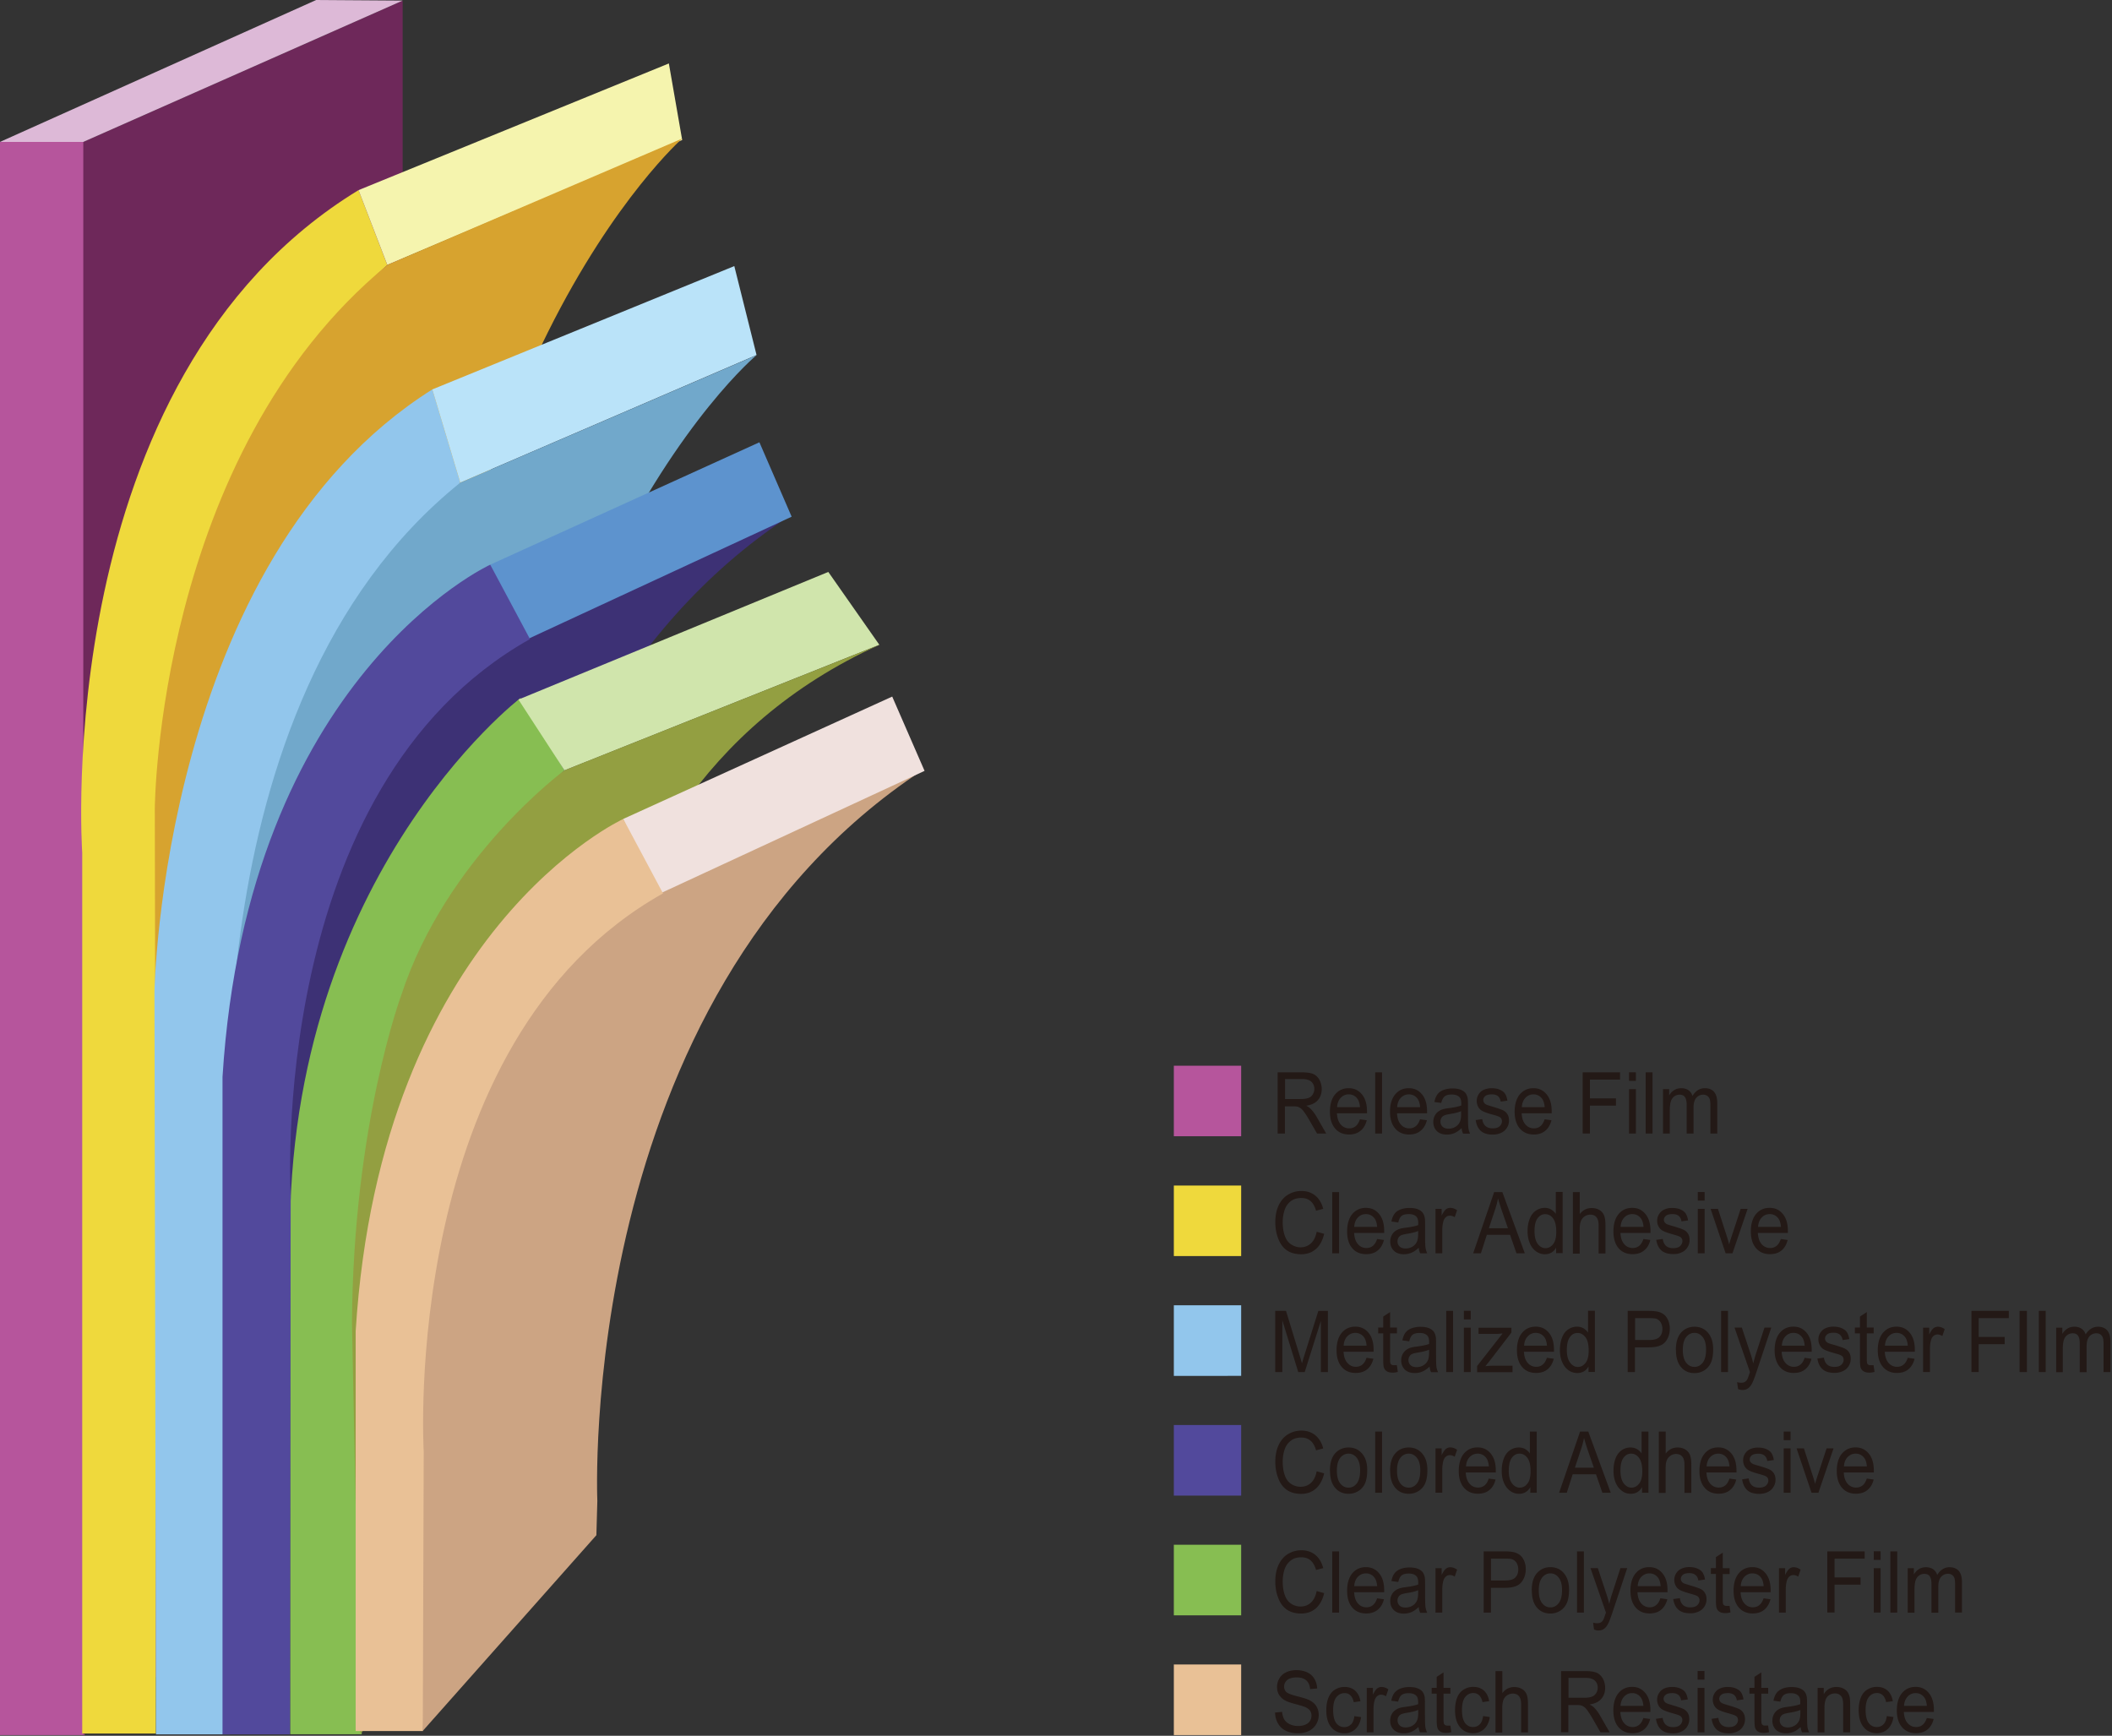 <svg xmlns="http://www.w3.org/2000/svg" width="466" height="383" fill="none"><rect width="100%" height="100%" fill="#333333" stroke="none"/><g clip-path="url(#a)"><path fill="#B6559C" d="M18.667 31.313H0v351.536h18.667z"></path><path fill="#6E285A" d="m88.846 326.607-70.468 56.216V31.313L88.846.132z"></path><path fill="#DDB9D7" d="M0 31.313h18.378L88.846.131 69.76 0z"></path><path fill="#EFD93C" d="M34.368 382.507H18.142V188.14S10.765 83.614 79.106 41.951l6.354 16.524S37.466 98.719 34.394 185.933v196.6z"></path><path fill="#F5F4AE" d="M79.106 41.952 147.58 14l2.941 16.891L85.46 58.45z"></path><path fill="#D7A32F" d="m85.46 58.449 65.06-27.872S91.184 82.774 91.551 215.671v121.101l-57.025 45.735-.368-204.165s.447-77.967 51.302-119.867z"></path><path fill="#92C6EC" d="M50.646 382.691H34.42l-.34-163.841s1.522-95.227 61.304-132.923l6.17 20.569s-51.302 67.801-50.882 162.37v113.852z"></path><path fill="#BAE3F9" d="m95.384 85.927 66.635-27.215 4.91 19.623-65.375 28.161z"></path><path fill="#71A8CB" d="m101.554 106.496 65.374-28.135s-67.16 55.691-66.976 220.137v40.98l-49.175 43.24.578-120.813s-11.001-106.207 50.173-155.383z"></path><path fill="#3D3175" d="m63.93 382.691 38.122-35.621.21-64.413s-4.673-118.448 71.965-168.806l-57.735 26.978S62.276 164.55 62.88 262.719l1.024 119.998z"></path><path fill="#5D93CE" d="m108.17 124.596 7.351 16.838 59.152-27.425-7.115-16.418z"></path><path fill="#87BE52" d="m124.553 169.988-9.714-15.971s-53.166 40.612-50.803 123.938v104.71h15.779v-99.508s3.098-77.258 44.738-113.169"></path><path fill="#D0E5AC" d="m114.392 154.359 68.368-28.161 11.263 16.077-69.47 27.714z"></path><path fill="#939F41" d="m194.023 142.274-69.47 27.688s-26.07 19.203-35.995 49.57c0 0-10.633 28.529-10.896 72.372l1.838 90.735 48.125-63.572.131-43.187s-12.576-97.906 66.294-133.606z"></path><path fill="#52499C" d="M49.097 382.692H63.93l.21-118.501s-5.514-90.445 52.798-123.177l-8.769-16.418s-53.534 24.509-59.073 113.037z"></path><path fill="#CCA483" d="m93.257 381.955 38.332-43.213.21-7.592s-4.909-110.83 71.755-161.214l-57.734 26.978s-54.217 23.721-53.613 121.864l1.024 63.177z"></path><path fill="#F0E1DE" d="m137.497 180.707 7.351 16.812L204 170.094l-7.141-16.392z"></path><path fill="#E9C196" d="M78.45 381.955h14.834l.21-61.654s-5.514-90.471 52.798-123.177l-8.769-16.418S83.99 205.215 78.476 293.743v88.239z"></path><path fill="#231916" d="M281.909 250.123v-13.506h5.392c1.078 0 1.913.122 2.47.366.557.243 1.009.678 1.357 1.288.33.626.504 1.288.504 2.036 0 .957-.278 1.758-.835 2.419s-1.426 1.079-2.592 1.253c.435.226.766.453.975.679.469.47.921 1.079 1.339 1.793l2.105 3.672h-2.018l-1.618-2.802a24 24 0 0 0-1.165-1.862c-.313-.436-.574-.731-.818-.905a2.4 2.4 0 0 0-.73-.366 5 5 0 0 0-.905-.07h-1.861v6.005h-1.618zm1.617-7.623h3.462c.73 0 1.304-.087 1.739-.244.418-.156.731-.435.94-.8.226-.366.33-.766.33-1.201 0-.627-.209-1.149-.626-1.549-.418-.401-1.079-.609-1.983-.609h-3.844v4.403zM300.051 246.973l1.514.208c-.244.992-.696 1.776-1.357 2.315-.661.557-1.513.836-2.54.836-1.287 0-2.331-.436-3.079-1.323q-1.148-1.332-1.148-3.707c0-1.584.383-2.924 1.148-3.829.766-.905 1.757-1.358 2.992-1.358s2.157.453 2.905 1.34c.748.888 1.131 2.141 1.131 3.76v.435h-6.627c.052 1.079.33 1.897.834 2.471a2.4 2.4 0 0 0 1.879.853c.557 0 1.026-.157 1.426-.487.383-.314.696-.818.94-1.532zm-5.044-2.681h5.062c-.07-.818-.261-1.444-.574-1.862-.487-.644-1.131-.957-1.896-.957a2.33 2.33 0 0 0-1.775.766c-.487.504-.747 1.2-.8 2.053zM303.426 250.123v-13.506h1.513v13.506zM313.324 246.973l1.513.208c-.244.992-.713 1.776-1.374 2.315-.661.557-1.514.836-2.54.836-1.287 0-2.331-.436-3.079-1.323q-1.148-1.332-1.148-3.707c0-1.584.383-2.924 1.148-3.829.766-.905 1.757-1.358 2.992-1.358s2.157.453 2.905 1.34c.748.888 1.131 2.141 1.131 3.76v.435h-6.628c.053 1.079.331 1.897.835 2.471a2.4 2.4 0 0 0 1.879.853c.557 0 1.026-.157 1.426-.487.4-.314.714-.818.94-1.532zm-5.045-2.681h5.062c-.07-.818-.261-1.444-.574-1.862-.487-.644-1.131-.957-1.913-.957-.696 0-1.288.261-1.775.766-.487.504-.748 1.2-.8 2.053M322.508 248.905c-.54.522-1.079.888-1.583 1.114a4.4 4.4 0 0 1-1.653.33q-1.461 0-2.244-.783c-.521-.522-.782-1.201-.782-2.019 0-.47.104-.922.295-1.305.192-.4.453-.714.783-.957a3.3 3.3 0 0 1 1.079-.54c.295-.087.748-.174 1.339-.243 1.218-.157 2.105-.348 2.679-.575v-.435c0-.679-.139-1.148-.418-1.427-.382-.365-.939-.557-1.687-.557s-1.218.139-1.566.418c-.33.278-.574.748-.748 1.444l-1.513-.208c.139-.697.365-1.254.661-1.671s.748-.749 1.322-.975 1.253-.348 2.001-.348c.747 0 1.374.104 1.843.296q.705.287 1.044.731c.226.296.383.679.47 1.114.052.278.069.8.069 1.531v2.211q0 2.323.105 2.924c.069.417.191.8.365 1.166h-1.548c-.174-.348-.278-.749-.331-1.219zm-.122-3.725q-.809.366-2.453.627c-.626.104-1.061.209-1.304.331a1.27 1.27 0 0 0-.592.539 1.6 1.6 0 0 0-.208.801c0 .452.156.818.452 1.114s.748.452 1.322.452 1.096-.139 1.548-.418q.678-.417.991-1.148c.157-.366.244-.94.244-1.671v-.627M325.587 247.147l1.461-.209c.087.661.331 1.166.713 1.514.383.348.922.522 1.601.522s1.2-.157 1.53-.47.505-.679.505-1.096c0-.366-.139-.679-.435-.888-.209-.157-.731-.331-1.548-.557-1.114-.296-1.879-.574-2.296-.801-.418-.226-.748-.522-.957-.922a2.8 2.8 0 0 1-.331-1.305c0-.435.087-.836.279-1.219.174-.365.435-.678.73-.922.226-.191.557-.348.957-.487.4-.122.835-.192 1.305-.192.695 0 1.304.105 1.826.331s.922.522 1.166.905.417.888.504 1.514l-1.479.209c-.069-.505-.261-.888-.574-1.184q-.495-.417-1.356-.417c-.696 0-1.183.122-1.479.383-.296.243-.435.539-.435.887 0 .209.07.418.192.592.121.174.313.331.574.435.139.07.591.209 1.339.435 1.061.314 1.809.575 2.226.766s.748.487.992.87.348.853.348 1.427-.139 1.079-.435 1.549a2.88 2.88 0 0 1-1.27 1.132c-.539.261-1.165.4-1.861.4-1.148 0-2.035-.261-2.627-.801-.608-.522-.991-1.322-1.148-2.384zM340.808 246.973l1.513.208c-.243.992-.713 1.776-1.357 2.315-.661.557-1.513.836-2.539.836-1.288 0-2.314-.436-3.079-1.323q-1.149-1.332-1.148-3.707c0-1.584.382-2.924 1.148-3.829s1.757-1.358 2.992-1.358 2.157.453 2.905 1.34c.748.888 1.13 2.141 1.13 3.76v.435h-6.627c.052 1.079.33 1.897.835 2.471s1.13.853 1.878.853c.557 0 1.027-.157 1.427-.487.4-.314.696-.818.939-1.532zm-5.045-2.681h5.062c-.069-.818-.261-1.444-.574-1.862-.487-.644-1.131-.957-1.896-.957-.713 0-1.305.261-1.774.766-.487.504-.748 1.2-.8 2.053zM349.209 250.123v-13.506h8.245v1.601h-6.644v4.143h5.74v1.601h-5.74v6.144h-1.618zM360.95 238.497V236.6h-1.513v1.897zm0 11.626v-9.799h-1.513v9.799zM363.107 250.123v-13.506h1.514v13.506zM366.934 250.123v-9.799h1.357v1.375c.279-.47.644-.87 1.096-1.149.452-.296.974-.435 1.566-.435.643 0 1.182.157 1.6.453q.626.444.887 1.253c.696-1.149 1.6-1.706 2.731-1.706.87 0 1.548.261 2.018.801.469.539.713 1.375.713 2.489v6.718h-1.513v-6.161c0-.662-.053-1.149-.14-1.428a1.53 1.53 0 0 0-.521-.713 1.6 1.6 0 0 0-.905-.279c-.626 0-1.131.227-1.548.697-.4.452-.609 1.183-.609 2.193v5.691h-1.513v-6.37c0-.731-.122-1.288-.365-1.654-.244-.365-.644-.557-1.183-.557a2 2 0 0 0-1.166.366c-.348.244-.609.609-.765 1.079s-.244 1.149-.244 2.054v5.082h-1.513zM290.519 271.792l1.652.452c-.347 1.462-.956 2.594-1.826 3.36q-1.331 1.148-3.235 1.148c-1.27 0-2.383-.296-3.201-.887-.835-.592-1.461-1.445-1.879-2.576-.435-1.114-.643-2.332-.643-3.62 0-1.41.243-2.628.73-3.673s1.183-1.845 2.07-2.384a5.6 5.6 0 0 1 2.957-.818c1.218 0 2.244.348 3.079 1.027.835.696 1.409 1.653 1.74 2.906l-1.583.418c-.279-.975-.696-1.688-1.235-2.141-.539-.452-1.218-.661-2.035-.661-.94 0-1.74.244-2.366.748-.626.505-1.079 1.166-1.339 2.002a8.6 8.6 0 0 0-.383 2.576c0 1.148.156 2.14.452 2.993s.765 1.497 1.409 1.915 1.322.644 2.07.644c.905 0 1.67-.296 2.296-.871.626-.574 1.044-1.427 1.27-2.558M293.946 276.543v-13.506h1.514v13.506zM303.844 273.392l1.513.209c-.243.992-.696 1.775-1.374 2.315-.661.557-1.513.818-2.54.818-1.304 0-2.33-.435-3.078-1.323-.766-.87-1.131-2.123-1.131-3.707s.383-2.924 1.148-3.829 1.774-1.357 2.992-1.357 2.157.435 2.905 1.34c.748.887 1.13 2.14 1.13 3.759v.435h-6.627c.052 1.079.331 1.897.835 2.472a2.4 2.4 0 0 0 1.879.852c.556 0 1.026-.156 1.426-.487s.713-.818.939-1.532zm-5.045-2.68h5.062c-.069-.818-.261-1.445-.574-1.862-.487-.644-1.13-.957-1.913-.957-.696 0-1.287.243-1.774.765-.487.505-.748 1.201-.801 2.054M313.028 275.324c-.557.522-1.078.888-1.6 1.097a4.4 4.4 0 0 1-1.653.33c-.974 0-1.722-.261-2.244-.8-.522-.522-.782-1.201-.782-2.019 0-.47.104-.922.295-1.305.192-.401.453-.714.783-.958a3.3 3.3 0 0 1 1.078-.539c.296-.087.748-.174 1.34-.244 1.218-.156 2.105-.348 2.679-.574v-.435c0-.679-.14-1.149-.418-1.427-.383-.383-.939-.557-1.687-.557-.713 0-1.218.139-1.566.4-.33.278-.574.748-.73 1.445l-1.514-.209c.14-.696.348-1.253.661-1.671.296-.435.748-.749 1.322-.975s1.253-.348 2.018-.348c.766 0 1.374.105 1.844.296s.818.435 1.044.748c.226.296.382.662.469 1.132.053.278.07.783.07 1.531v2.211q0 2.323.104 2.924c.07.4.192.8.366 1.166h-1.548a3.2 3.2 0 0 1-.314-1.219zm-.122-3.707q-.809.366-2.452.627c-.627.104-1.061.209-1.305.33a1.27 1.27 0 0 0-.591.54c-.14.244-.209.505-.209.801 0 .435.156.818.452 1.113s.748.453 1.322.453 1.096-.139 1.548-.418q.679-.417.992-1.148c.156-.383.243-.94.243-1.671v-.627M316.733 276.542v-9.798h1.357v1.479c.347-.696.661-1.148.939-1.375.296-.226.591-.33.957-.33q.756 0 1.513.522l-.522 1.531a2.04 2.04 0 0 0-1.078-.33c-.314 0-.609.104-.87.33-.261.209-.435.522-.557.905a7.6 7.6 0 0 0-.243 1.932v5.134h-1.514zM325.048 276.543l4.627-13.506h1.809l4.957 13.506h-1.843l-1.409-4.073h-5.132l-1.304 4.073zm3.479-5.535h4.192l-1.305-3.742a72 72 0 0 1-.887-2.819c-.174.87-.4 1.74-.696 2.593l-1.322 3.986zM343.347 276.543v-1.236c-.557.957-1.392 1.444-2.47 1.444a3.24 3.24 0 0 1-1.966-.644c-.591-.435-1.061-1.026-1.374-1.81-.331-.765-.487-1.653-.487-2.645s.139-1.862.452-2.663c.296-.801.731-1.392 1.339-1.827a3.37 3.37 0 0 1 1.983-.644c.54 0 1.009.121 1.427.365.417.244.765.574 1.026.957v-4.838h1.513v13.506h-1.391zm-4.766-4.891c0 1.253.243 2.193.713 2.819.487.627 1.061.94 1.704.94.644 0 1.218-.296 1.688-.887.469-.592.695-1.497.695-2.715 0-1.341-.226-2.333-.695-2.959-.47-.627-1.044-.94-1.74-.94s-1.235.296-1.687.905-.678 1.549-.678 2.854zM347.052 276.543v-13.506h1.513v4.856c.696-.905 1.583-1.34 2.627-1.34.644 0 1.218.139 1.705.435s.817.679 1.026 1.183q.313.757.313 2.193v6.214h-1.513v-6.196c0-.836-.157-1.427-.487-1.81-.313-.383-.783-.557-1.357-.557-.435 0-.852.122-1.235.383a2.24 2.24 0 0 0-.835 1.044c-.174.435-.261 1.044-.261 1.81v5.36h-1.513zM362.62 273.392l1.513.209c-.243.992-.695 1.775-1.374 2.315-.661.557-1.513.818-2.539.818-1.305 0-2.331-.435-3.097-1.323-.748-.87-1.13-2.123-1.13-3.707s.382-2.924 1.148-3.829 1.774-1.357 2.992-1.357 2.157.435 2.905 1.34c.748.887 1.13 2.14 1.13 3.759v.435h-6.627c.052 1.079.33 1.897.835 2.472a2.39 2.39 0 0 0 1.878.852c.557 0 1.027-.156 1.427-.487s.713-.818.939-1.532zm-5.044-2.68h5.061c-.069-.818-.26-1.445-.574-1.862-.487-.644-1.13-.957-1.913-.957-.696 0-1.287.243-1.774.765-.487.505-.748 1.201-.8 2.054M365.403 273.584l1.479-.209c.087.661.33 1.166.696 1.514.382.348.922.522 1.6.522s1.2-.156 1.531-.47.504-.678.504-1.096c0-.383-.139-.661-.435-.888-.208-.139-.73-.33-1.548-.557-1.113-.313-1.878-.574-2.296-.8a2.34 2.34 0 0 1-.957-.923 2.6 2.6 0 0 1-.33-1.322c0-.435.087-.836.278-1.219.192-.365.435-.678.748-.922.226-.192.557-.348.957-.487.4-.14.835-.192 1.304-.192.696 0 1.305.105 1.844.331.522.226.905.522 1.166.905q.365.574.522 1.514l-1.462.209c-.069-.505-.26-.905-.591-1.184-.33-.295-.783-.417-1.357-.417-.696 0-1.183.122-1.478.365-.296.261-.453.557-.453.888 0 .209.07.4.192.574.121.174.313.331.574.435.156.07.591.209 1.339.418 1.061.313 1.809.574 2.227.766.417.209.748.487.991.87.244.383.348.853.348 1.41s-.139 1.079-.435 1.566-.713.87-1.27 1.131c-.556.279-1.165.401-1.861.401-1.148 0-2.035-.261-2.644-.801-.609-.539-.991-1.323-1.148-2.384zM374.605 264.917v-1.897h1.514v1.897zm0 11.626v-9.799h1.514v9.799zM380.746 276.543l-3.305-9.799h1.618l1.896 5.865c.208.644.4 1.288.574 1.967.139-.522.33-1.131.574-1.862l1.965-5.97h1.531l-3.34 9.799h-1.513M392.922 273.392l1.513.209c-.243.992-.695 1.775-1.356 2.315-.661.557-1.514.818-2.54.818-1.287 0-2.314-.435-3.079-1.323-.765-.87-1.148-2.123-1.148-3.707s.383-2.924 1.148-3.829 1.757-1.357 2.992-1.357 2.157.435 2.905 1.34c.748.887 1.131 2.14 1.131 3.759v.435h-6.628c.07 1.079.331 1.897.835 2.472a2.4 2.4 0 0 0 1.879.852c.556 0 1.026-.156 1.426-.487s.696-.818.939-1.532zm-5.027-2.68h5.062c-.07-.818-.261-1.445-.574-1.862-.487-.644-1.131-.957-1.896-.957-.696 0-1.305.243-1.775.765-.487.505-.747 1.201-.8 2.054zM290.519 324.649l1.652.452c-.347 1.462-.956 2.593-1.826 3.359-.887.783-1.966 1.166-3.235 1.166-1.27 0-2.383-.296-3.201-.887-.835-.592-1.461-1.445-1.879-2.576-.435-1.114-.643-2.332-.643-3.62 0-1.41.243-2.628.73-3.673s1.183-1.844 2.07-2.384a5.6 5.6 0 0 1 2.957-.818c1.218 0 2.244.348 3.079 1.027.835.696 1.409 1.653 1.74 2.906l-1.583.418c-.279-.975-.696-1.688-1.235-2.141q-.809-.678-2.035-.678c-.94 0-1.74.243-2.366.748s-1.079 1.166-1.339 2.001a8.6 8.6 0 0 0-.383 2.576c0 1.149.156 2.141.452 2.994s.765 1.497 1.409 1.914a3.7 3.7 0 0 0 2.07.627c.905 0 1.67-.279 2.296-.853s1.044-1.427 1.27-2.558M293.441 324.492q0-2.715 1.357-4.02c.766-.731 1.687-1.079 2.766-1.079 1.2 0 2.192.435 2.957 1.322.765.888 1.148 2.089 1.148 3.655 0 1.253-.174 2.245-.504 2.976a3.74 3.74 0 0 1-1.479 1.671c-.643.4-1.357.592-2.122.592-1.235 0-2.227-.435-2.975-1.323-.765-.87-1.13-2.141-1.13-3.794zm1.531 0q0 1.88.731 2.82c.487.626 1.096.939 1.844.939s1.339-.313 1.826-.939q.73-.94.731-2.872c0-1.218-.244-2.123-.731-2.75q-.73-.94-1.826-.94c-.731 0-1.357.313-1.844.94q-.73.94-.731 2.819zM303.426 329.383v-13.506h1.513v13.506zM306.714 324.492q0-2.715 1.357-4.02c.748-.731 1.67-1.079 2.765-1.079 1.201 0 2.192.435 2.958 1.322.765.888 1.148 2.089 1.148 3.655 0 1.253-.174 2.245-.505 2.976a3.74 3.74 0 0 1-1.478 1.671c-.644.4-1.357.592-2.123.592-1.235 0-2.226-.435-2.974-1.323-.765-.87-1.131-2.141-1.131-3.794zm1.531 0q0 1.88.73 2.82c.487.626 1.096.939 1.844.939s1.339-.313 1.826-.939q.731-.94.731-2.872c0-1.218-.243-2.123-.731-2.75q-.73-.94-1.826-.94c-.731 0-1.357.313-1.844.94q-.73.94-.73 2.819zM316.733 329.382v-9.798h1.357v1.497c.347-.697.661-1.149.939-1.375.296-.209.591-.331.957-.331q.756 0 1.513.522l-.522 1.532c-.365-.227-.731-.348-1.078-.348-.314 0-.609.104-.87.33-.261.209-.435.522-.557.905a7.6 7.6 0 0 0-.243 1.932v5.117h-1.514zM328.474 326.25l1.514.209c-.244.992-.696 1.775-1.357 2.314-.661.557-1.514.818-2.54.818-1.287 0-2.313-.435-3.079-1.322q-1.148-1.332-1.148-3.708c0-1.583.383-2.923 1.148-3.828.766-.905 1.757-1.358 2.992-1.358s2.157.453 2.905 1.34c.748.888 1.131 2.141 1.131 3.759v.436h-6.628c.053 1.079.331 1.897.835 2.471.505.574 1.131.853 1.879.853.557 0 1.026-.157 1.426-.47.383-.313.714-.836.94-1.532zm-5.027-2.681h5.062c-.07-.818-.261-1.444-.574-1.862-.487-.644-1.131-.957-1.896-.957-.696 0-1.287.261-1.774.766-.487.504-.748 1.201-.8 2.053zM337.659 329.383v-1.236c-.557.975-1.392 1.462-2.487 1.462a3.24 3.24 0 0 1-1.966-.644c-.591-.435-1.044-1.027-1.374-1.793-.331-.765-.487-1.653-.487-2.663s.156-1.862.452-2.662c.296-.801.748-1.41 1.339-1.828a3.36 3.36 0 0 1 1.983-.626c.522 0 1.009.121 1.427.365.417.244.748.557 1.009.957v-4.838h1.513v13.506h-1.409m-4.766-4.891q0 1.88.73 2.82c.487.626 1.044.939 1.705.939s1.218-.295 1.687-.887.696-1.497.696-2.715c0-1.34-.226-2.332-.696-2.959-.469-.627-1.043-.94-1.739-.94s-1.235.296-1.687.905c-.453.609-.679 1.549-.679 2.854zM344.008 329.383l4.627-13.506h1.809l4.958 13.506h-1.844l-1.409-4.073H347l-1.305 4.073h-1.704zm3.479-5.535h4.192l-1.304-3.742a44 44 0 0 1-.87-2.819c-.174.87-.4 1.74-.696 2.593l-1.322 3.986zM362.307 329.383v-1.236c-.556.975-1.391 1.462-2.487 1.462a3.16 3.16 0 0 1-1.948-.644c-.592-.435-1.044-1.027-1.375-1.793-.33-.765-.487-1.653-.487-2.663s.139-1.862.435-2.662c.296-.801.748-1.41 1.34-1.828a3.35 3.35 0 0 1 1.983-.626c.539 0 1.008.121 1.426.365s.765.557 1.009.957v-4.838h1.513v13.506h-1.409m-4.766-4.891q0 1.88.731 2.82c.487.626 1.043.939 1.704.939s1.218-.295 1.688-.887c.469-.592.695-1.497.695-2.715 0-1.34-.243-2.332-.713-2.959s-1.044-.94-1.739-.94-1.235.296-1.688.905-.678 1.549-.678 2.854zM366.013 329.383v-13.506h1.513v4.856c.696-.905 1.565-1.34 2.626-1.34.644 0 1.218.139 1.688.435a2.42 2.42 0 0 1 1.026 1.183q.313.757.313 2.193v6.196h-1.513v-6.196c0-.835-.157-1.427-.487-1.81q-.496-.574-1.357-.574c-.435 0-.852.122-1.235.383a2.24 2.24 0 0 0-.835 1.044c-.174.435-.244 1.044-.244 1.81v5.361h-1.513zM381.58 326.25l1.514.209c-.244.992-.696 1.775-1.357 2.314-.661.557-1.514.818-2.54.818-1.304 0-2.331-.435-3.079-1.322q-1.148-1.332-1.148-3.708c0-1.583.383-2.923 1.148-3.828.766-.905 1.757-1.358 2.992-1.358s2.157.453 2.905 1.34c.748.888 1.131 2.141 1.131 3.759v.436h-6.628c.053 1.079.331 1.897.835 2.471.505.574 1.131.853 1.879.853.557 0 1.026-.157 1.426-.47s.713-.836.94-1.532zm-5.044-2.681h5.062c-.07-.818-.261-1.444-.574-1.862-.487-.644-1.131-.957-1.896-.957-.696 0-1.288.261-1.775.766-.487.504-.748 1.201-.8 2.053zM384.364 326.423l1.478-.209c.087.662.313 1.166.696 1.514s.922.523 1.6.523c.679 0 1.201-.157 1.531-.47.331-.314.505-.679.505-1.079 0-.383-.14-.679-.435-.888-.209-.157-.731-.331-1.548-.557-1.096-.296-1.879-.574-2.296-.801a2.33 2.33 0 0 1-.957-.922 2.8 2.8 0 0 1-.331-1.305c0-.435.087-.836.279-1.219.174-.365.434-.678.73-.922.226-.192.557-.348.957-.487.4-.122.835-.192 1.305-.192.695 0 1.304.105 1.826.331s.922.522 1.165.905q.366.575.522 1.514l-1.461.209c-.07-.505-.261-.905-.591-1.184q-.496-.417-1.357-.417c-.696 0-1.183.122-1.479.383-.295.243-.435.539-.435.887 0 .209.053.418.192.575.122.174.313.33.574.435.139.069.591.209 1.339.417 1.061.314 1.809.575 2.227.766s.748.487.991.87c.244.383.366.853.366 1.428a2.93 2.93 0 0 1-.453 1.566c-.295.487-.713.87-1.27 1.131-.539.261-1.165.401-1.861.401-1.148 0-2.035-.262-2.626-.801-.609-.54-.992-1.323-1.148-2.384zM393.565 317.774v-1.897h1.514v1.897zm0 11.609v-9.799h1.514v9.799zM399.706 329.383l-3.305-9.799h1.618l1.896 5.865c.208.627.4 1.288.574 1.967.139-.522.33-1.131.574-1.862l1.965-5.97h1.531l-3.34 9.799h-1.513M411.9 326.25l1.513.209c-.243.992-.696 1.775-1.374 2.314-.661.557-1.513.818-2.54.818-1.287 0-2.331-.435-3.078-1.322q-1.149-1.332-1.149-3.708c0-1.583.383-2.923 1.149-3.828.765-.905 1.774-1.358 2.991-1.358s2.157.453 2.905 1.34c.748.888 1.131 2.141 1.131 3.759v.436h-6.627c.052 1.079.33 1.897.835 2.471s1.13.853 1.878.853c.557 0 1.026-.157 1.427-.47.4-.313.713-.836.939-1.532zm-5.045-2.681h5.062c-.069-.818-.261-1.444-.574-1.862-.487-.644-1.13-.957-1.913-.957-.696 0-1.287.261-1.774.766-.488.504-.748 1.201-.801 2.053M290.519 351.068l1.652.453c-.347 1.462-.956 2.576-1.826 3.359q-1.331 1.149-3.235 1.149c-1.27 0-2.383-.296-3.201-.888-.835-.592-1.461-1.445-1.879-2.576-.435-1.114-.643-2.315-.643-3.62 0-1.41.243-2.628.73-3.672s1.183-1.845 2.07-2.385a5.6 5.6 0 0 1 2.957-.818c1.218 0 2.244.348 3.079 1.027s1.409 1.654 1.74 2.907l-1.583.417c-.279-.974-.696-1.688-1.235-2.14s-1.218-.662-2.035-.662c-.94 0-1.74.244-2.366.749a4.08 4.08 0 0 0-1.339 1.984 8.7 8.7 0 0 0-.383 2.593c0 1.149.156 2.141.452 2.994.296.852.765 1.496 1.409 1.914a3.7 3.7 0 0 0 2.07.627c.905 0 1.67-.279 2.296-.871.626-.574 1.044-1.427 1.27-2.558zM293.946 355.82v-13.506h1.514v13.506zM303.844 352.67l1.513.208c-.243.993-.696 1.776-1.374 2.315-.661.557-1.513.818-2.54.818-1.304 0-2.33-.435-3.078-1.322-.766-.888-1.131-2.124-1.131-3.708 0-1.583.383-2.924 1.148-3.829s1.774-1.357 2.992-1.357 2.157.452 2.905 1.34 1.13 2.141 1.13 3.759v.435h-6.627c.052 1.08.331 1.898.835 2.472a2.4 2.4 0 0 0 1.879.853c.556 0 1.026-.157 1.426-.488.4-.313.713-.818.939-1.531zm-5.045-2.681h5.062c-.069-.818-.261-1.444-.574-1.862-.487-.644-1.13-.957-1.913-.957-.696 0-1.287.261-1.774.766-.487.504-.748 1.201-.801 2.053M313.028 354.601c-.557.522-1.078.888-1.6 1.114a4.4 4.4 0 0 1-1.653.331q-1.461 0-2.244-.783c-.522-.523-.782-1.201-.782-2.019 0-.47.104-.923.295-1.306.192-.4.453-.713.783-.957a3.3 3.3 0 0 1 1.078-.539c.296-.087.748-.174 1.34-.244 1.218-.157 2.105-.348 2.679-.574v-.436c0-.678-.14-1.148-.418-1.427-.383-.383-.939-.557-1.687-.557-.713 0-1.218.14-1.566.418-.33.279-.574.748-.73 1.445l-1.514-.209c.14-.696.348-1.253.661-1.671.296-.418.748-.748 1.322-.975s1.253-.348 2.018-.348c.766 0 1.374.105 1.844.296q.705.287 1.044.731c.226.296.382.679.469 1.131.053.279.07.801.07 1.532v2.228q0 2.323.104 2.924c.07.4.192.8.366 1.166h-1.548a3.2 3.2 0 0 1-.314-1.219zm-.122-3.724c-.539.243-1.357.47-2.452.626-.627.105-1.061.209-1.305.331a1.37 1.37 0 0 0-.591.539q-.21.366-.209.784c0 .452.156.818.452 1.114.296.295.748.435 1.322.435a2.9 2.9 0 0 0 1.548-.418q.679-.418.992-1.149c.156-.383.243-.94.243-1.671v-.609zM316.733 355.819v-9.799h1.357v1.497c.347-.696.661-1.149.939-1.375.296-.226.591-.33.957-.33.504 0 1.008.174 1.513.539l-.522 1.532c-.365-.227-.731-.348-1.078-.348-.314 0-.609.104-.87.33s-.435.522-.557.905a7.6 7.6 0 0 0-.243 1.932v5.117h-1.514zM327.361 355.82v-13.506h4.592c.818 0 1.427.053 1.862.14a3.54 3.54 0 0 1 1.496.626c.4.314.73.749.974 1.306.243.557.365 1.166.365 1.844q0 1.724-.992 2.924c-.661.801-1.843 1.201-3.565 1.201h-3.132v5.465h-1.617zm1.6-7.083h3.149c1.044 0 1.792-.209 2.226-.644.435-.435.661-1.027.661-1.81 0-.557-.139-1.045-.382-1.445a1.87 1.87 0 0 0-1.027-.801c-.26-.087-.765-.121-1.495-.121h-3.114v4.821zM337.972 350.912q0-2.715 1.357-4.021c.765-.731 1.67-1.096 2.766-1.096 1.2 0 2.191.435 2.957 1.323q1.148 1.331 1.148 3.655c0 1.253-.174 2.245-.505 2.976a3.8 3.8 0 0 1-1.478 1.688 3.95 3.95 0 0 1-2.122.592q-1.853 0-2.975-1.306c-.765-.887-1.13-2.14-1.13-3.794zm1.548 0q0 1.88.731 2.819c.487.627 1.096.94 1.844.94s1.339-.313 1.826-.94q.73-.939.731-2.871c0-1.219-.244-2.124-.731-2.75q-.73-.94-1.826-.94c-.731 0-1.357.313-1.844.94q-.73.94-.731 2.819zM347.957 355.82v-13.506h1.513v13.506zM351.714 359.578l-.209-1.549a2.9 2.9 0 0 0 .887.14c.348 0 .627-.053.835-.192.209-.122.383-.296.505-.522.087-.157.261-.574.469-1.236.035-.087.087-.226.14-.4l-3.41-9.816h1.618l1.879 5.656c.243.714.452 1.48.643 2.263.174-.748.365-1.479.609-2.21l1.861-5.709h1.496l-3.322 9.973c-.366 1.079-.644 1.81-.853 2.21-.261.539-.574.94-.922 1.201-.347.261-.765.383-1.252.383-.296 0-.609-.07-.974-.209zM366.377 352.67l1.514.208c-.261.993-.713 1.776-1.374 2.315-.661.557-1.514.818-2.54.818-1.305 0-2.314-.435-3.079-1.322q-1.148-1.332-1.148-3.708c0-1.583.383-2.924 1.148-3.829s1.757-1.357 2.992-1.357 2.157.452 2.905 1.34 1.131 2.141 1.131 3.759v.435h-6.628c.052 1.08.331 1.898.835 2.472.505.574 1.131.853 1.861.853.557 0 1.027-.157 1.427-.488.4-.313.713-.818.939-1.531zm-5.027-2.681h5.062c-.069-.818-.261-1.444-.574-1.862-.487-.644-1.131-.957-1.913-.957-.696 0-1.287.261-1.775.766-.487.504-.748 1.201-.8 2.053M369.178 352.843l1.479-.209c.087.661.313 1.166.696 1.514s.921.522 1.6.522c.678 0 1.2-.157 1.531-.47s.504-.679.504-1.096c0-.383-.139-.662-.435-.888-.209-.157-.73-.331-1.548-.557-1.113-.313-1.879-.574-2.296-.801a2.17 2.17 0 0 1-.957-.939 2.6 2.6 0 0 1-.33-1.306c0-.435.087-.835.278-1.218.191-.366.435-.679.731-.922.243-.192.556-.349.956-.488a4 4 0 0 1 1.305-.209c.696 0 1.305.105 1.826.331s.922.522 1.166.905q.364.575.522 1.514l-1.479.209c-.069-.505-.261-.905-.591-1.183-.331-.279-.783-.436-1.357-.436-.696 0-1.2.122-1.479.383-.295.261-.434.557-.434.888 0 .209.069.418.191.592s.313.33.574.435c.139.052.591.191 1.339.418 1.061.313 1.809.574 2.227.765s.748.488.974.871q.365.573.365 1.409a2.96 2.96 0 0 1-.435 1.567c-.295.487-.713.87-1.269 1.131a4.3 4.3 0 0 1-1.862.4c-1.165 0-2.035-.261-2.644-.8-.609-.54-.991-1.323-1.148-2.385zM381.616 354.322l.208 1.462c-.417.105-.8.157-1.13.157-.557 0-.974-.105-1.287-.296a1.54 1.54 0 0 1-.627-.748c-.121-.314-.174-.975-.174-1.967v-5.639h-1.113v-1.288h1.113v-2.419l1.514-.992v3.428h1.513v1.288h-1.513V353c0 .47.017.765.069.905a.6.6 0 0 0 .261.313c.122.087.296.122.505.122h.661zM389.13 352.67l1.513.208c-.243.993-.713 1.776-1.374 2.315-.661.557-1.513.818-2.54.818-1.287 0-2.313-.435-3.079-1.322q-1.148-1.332-1.148-3.708c0-1.583.383-2.924 1.148-3.829.766-.905 1.757-1.357 2.992-1.357s2.157.452 2.905 1.34 1.131 2.141 1.131 3.759v.435h-6.627c.052 1.08.33 1.898.835 2.472s1.13.853 1.878.853c.557 0 1.026-.157 1.426-.488.401-.313.714-.818.94-1.531zm-5.045-2.681h5.062c-.069-.818-.261-1.444-.574-1.862-.487-.644-1.13-.957-1.913-.957-.696 0-1.287.261-1.774.766-.488.504-.748 1.201-.801 2.053M392.522 355.819v-9.799h1.357v1.497c.347-.696.661-1.149.939-1.375s.591-.33.957-.33c.504 0 1.008.174 1.513.539l-.522 1.532c-.365-.227-.73-.348-1.078-.348-.313 0-.609.104-.87.33-.261.209-.435.522-.557.905a7.6 7.6 0 0 0-.243 1.932v5.117h-1.514zM403.185 355.82v-13.506h8.245v1.602h-6.645v4.142h5.74v1.601h-5.74v6.144h-1.618zM413.43 344.193v-1.897h1.514v1.897zm0 11.626v-9.799h1.514v9.799zM417.101 355.82v-13.506h1.513v13.506zM420.927 355.819v-9.799h1.357v1.375a3.45 3.45 0 0 1 1.096-1.148c.452-.296.974-.435 1.565-.435.644 0 1.183.156 1.601.452q.626.444.887 1.253c.695-1.131 1.6-1.705 2.731-1.705.869 0 1.548.278 2.017.8.47.54.714 1.358.714 2.489v6.718h-1.514v-6.161c0-.661-.052-1.149-.139-1.427a1.53 1.53 0 0 0-.522-.714 1.52 1.52 0 0 0-.887-.261c-.626 0-1.131.226-1.548.696-.417.453-.609 1.184-.609 2.211v5.691h-1.513v-6.37c0-.731-.122-1.288-.365-1.654-.244-.365-.644-.557-1.201-.557-.417 0-.817.122-1.165.366s-.609.609-.765 1.079-.244 1.166-.244 2.054v5.082h-1.513zM281.335 377.871l1.548-.14c.07.679.244 1.236.487 1.671q.392.653 1.2 1.044c.54.261 1.166.401 1.844.401.609 0 1.148-.105 1.601-.296.469-.209.8-.47 1.026-.836.226-.348.33-.731.33-1.148q0-.627-.313-1.097c-.209-.313-.574-.574-1.078-.8-.331-.14-1.044-.366-2.157-.662s-1.896-.574-2.331-.835a3.6 3.6 0 0 1-1.305-1.253 3.4 3.4 0 0 1-.417-1.671c0-.679.174-1.323.522-1.915.348-.591.852-1.044 1.53-1.357.661-.313 1.409-.453 2.227-.453.904 0 1.687.157 2.383.488s1.218.8 1.583 1.427c.365.626.574 1.34.609 2.123l-1.548.139c-.087-.852-.366-1.479-.853-1.914-.469-.435-1.183-.661-2.104-.661-.922 0-1.67.191-2.123.591-.435.401-.661.871-.661 1.428 0 .487.157.887.47 1.183.313.313 1.113.627 2.418.957 1.304.331 2.192.609 2.679.853.713.366 1.235.818 1.565 1.375.331.557.505 1.201.505 1.914 0 .714-.192 1.393-.557 2.019a3.77 3.77 0 0 1-1.6 1.48c-.696.348-1.479.522-2.331.522-1.096 0-2.018-.174-2.749-.54a3.96 3.96 0 0 1-1.739-1.601c-.418-.713-.644-1.531-.661-2.436M298.068 380.498c-.382.401-.887.592-1.478.592-.713 0-1.305-.296-1.757-.887q-.678-.888-.679-2.872c0-1.323.227-2.245.714-2.837.469-.592 1.078-.905 1.826-.905.487 0 .922.157 1.27.505.348.33.591.835.73 1.496l1.479-.208c-.174-1.01-.557-1.776-1.165-2.333-.609-.539-1.392-.818-2.349-.818-.765 0-1.461.192-2.104.592-.644.4-1.114.992-1.444 1.775-.313.784-.47 1.723-.47 2.768q0 2.454 1.096 3.759c.731.87 1.705 1.323 2.905 1.323.957 0 1.774-.314 2.435-.94.661-.627 1.079-1.514 1.235-2.628l-1.478-.209c-.105.835-.348 1.445-.748 1.845zM301.565 382.239v-9.799h1.357v1.497c.347-.696.661-1.149.939-1.375.278-.209.591-.331.957-.331q.756 0 1.513.523l-.522 1.531c-.365-.226-.713-.348-1.078-.348-.331 0-.609.104-.87.331-.261.226-.435.522-.557.905-.174.591-.243 1.235-.243 1.932v5.134h-1.514zM313.01 381.021c-.539.522-1.078.887-1.6 1.114a4.4 4.4 0 0 1-1.652.313q-1.461 0-2.244-.783c-.522-.522-.783-1.201-.783-2.019 0-.47.104-.923.296-1.305a2.5 2.5 0 0 1 .782-.958 3.3 3.3 0 0 1 1.079-.539c.296-.087.748-.174 1.339-.244 1.218-.157 2.105-.348 2.679-.574v-.435c0-.679-.139-1.166-.417-1.427-.383-.383-.94-.557-1.688-.557s-1.217.139-1.565.417c-.331.279-.574.749-.748 1.445l-1.514-.209c.14-.696.366-1.253.661-1.671.314-.418.748-.748 1.322-.992.575-.226 1.253-.348 2.018-.348.766 0 1.374.104 1.844.296q.705.287 1.044.731c.226.296.382.661.469 1.114.053.278.07.8.07 1.531v2.211c0 1.549.035 2.523.087 2.924.07.417.191.8.365 1.183h-1.548a4 4 0 0 1-.33-1.218zm-.104-3.725c-.539.244-1.357.453-2.435.627-.626.104-1.061.209-1.305.331a1.36 1.36 0 0 0-.591.539 1.6 1.6 0 0 0-.209.801c0 .452.157.818.452 1.114.296.295.748.452 1.322.452s1.096-.139 1.548-.418q.679-.417.992-1.148c.156-.366.243-.94.243-1.671v-.609zM320.021 380.743l.209 1.462a4.7 4.7 0 0 1-1.131.157c-.557 0-.974-.087-1.287-.279a1.54 1.54 0 0 1-.627-.748c-.121-.313-.191-.975-.191-1.967v-5.656h-1.113v-1.288h1.113v-2.419l1.513-.992v3.411h1.514v1.288h-1.514v5.691c0 .47.035.766.087.905.053.139.14.244.261.331.122.069.296.122.522.122h.661zM327.239 378.653l1.479.209c-.157 1.114-.574 1.984-1.235 2.628-.661.627-1.479.94-2.435.94-1.201 0-2.175-.435-2.905-1.323q-1.096-1.305-1.096-3.759c0-1.044.156-1.984.47-2.767s.8-1.392 1.443-1.775a3.9 3.9 0 0 1 2.105-.592c.957 0 1.74.278 2.348.818.609.557.992 1.323 1.166 2.332l-1.479.209c-.139-.661-.382-1.166-.73-1.497a1.8 1.8 0 0 0-1.27-.505c-.748 0-1.357.296-1.827.905-.469.592-.695 1.549-.695 2.837s.226 2.263.678 2.872c.452.592 1.044.888 1.757.888.591 0 1.078-.192 1.478-.592.401-.4.644-1.01.748-1.845zM329.971 382.239v-13.506h1.513v4.856c.696-.905 1.565-1.34 2.626-1.34.644 0 1.218.139 1.705.435.487.279.818.679 1.026 1.184s.296 1.235.296 2.193v6.196h-1.513v-6.196c0-.836-.157-1.428-.487-1.81-.331-.383-.783-.557-1.357-.557-.435 0-.852.121-1.235.383a2.16 2.16 0 0 0-.835 1.044c-.157.435-.244 1.044-.244 1.81v5.36h-1.513zM344.443 382.239v-13.506h5.392c1.096 0 1.913.122 2.47.366s1.009.679 1.357 1.288c.33.609.504 1.305.504 2.036 0 .957-.278 1.758-.835 2.419-.556.662-1.426 1.079-2.591 1.253.434.227.748.453.974.662a9 9 0 0 1 1.339 1.81l2.105 3.672h-2.018l-1.618-2.819a28 28 0 0 0-1.165-1.863c-.296-.435-.574-.731-.818-.905a2.4 2.4 0 0 0-.73-.365 5 5 0 0 0-.905-.07h-1.861v6.005h-1.618zm1.617-7.623h3.462c.731 0 1.305-.087 1.722-.244.417-.174.731-.435.957-.8a2.4 2.4 0 0 0 .33-1.184c0-.626-.209-1.148-.626-1.549-.417-.4-1.078-.609-1.983-.609h-3.844v4.403zM362.586 379.089l1.513.208c-.244.992-.696 1.776-1.357 2.315-.661.557-1.513.818-2.54.818-1.287 0-2.313-.435-3.078-1.323-.766-.87-1.148-2.123-1.148-3.707s.382-2.924 1.148-3.829 1.756-1.357 2.992-1.357 2.156.452 2.904 1.34 1.131 2.141 1.131 3.759v.435h-6.627c.052 1.08.33 1.898.835 2.472s1.13.853 1.878.853c.557 0 1.027-.157 1.427-.488.4-.313.713-.818.939-1.531zm-5.045-2.681h5.062c-.07-.818-.261-1.444-.574-1.862-.487-.644-1.131-.957-1.896-.957-.713 0-1.305.261-1.774.766-.487.522-.748 1.201-.8 2.053zM365.386 379.263l1.461-.209c.087.661.331 1.166.713 1.514.383.348.922.522 1.601.522s1.2-.156 1.53-.47.505-.678.505-1.096c0-.383-.139-.662-.435-.888-.209-.139-.731-.33-1.548-.557-1.096-.296-1.879-.574-2.296-.8-.418-.227-.748-.522-.957-.923-.209-.4-.33-.835-.33-1.305 0-.435.087-.835.278-1.218.191-.366.435-.679.73-.923.227-.191.557-.348.957-.487.4-.122.835-.192 1.305-.192.696 0 1.304.105 1.826.331s.922.522 1.166.905.417.888.504 1.514l-1.478.209c-.07-.505-.261-.905-.574-1.183q-.496-.418-1.357-.418c-.696 0-1.183.122-1.479.383-.296.244-.452.539-.452.887 0 .209.07.418.191.575.122.174.313.331.574.435.157.07.592.209 1.34.435 1.061.313 1.809.574 2.226.766.418.191.748.487.992.87.243.383.348.853.348 1.427s-.14 1.079-.435 1.567c-.296.487-.713.87-1.27 1.131-.539.261-1.165.4-1.861.4-1.148 0-2.035-.261-2.627-.8-.609-.54-.991-1.323-1.165-2.385zM376.084 370.613v-1.897h-1.514v1.897zm0 11.626v-9.799h-1.514v9.799zM377.684 379.263l1.462-.209c.087.661.313 1.166.695 1.514.383.348.922.522 1.601.522s1.2-.156 1.53-.47.505-.678.505-1.096c0-.383-.139-.662-.435-.888-.209-.139-.731-.33-1.548-.557-1.113-.296-1.879-.574-2.296-.8-.418-.227-.748-.522-.957-.923-.209-.4-.33-.835-.33-1.305 0-.435.086-.835.278-1.218.174-.366.435-.679.73-.923.244-.191.557-.348.957-.487.4-.122.835-.192 1.305-.192.695 0 1.304.105 1.826.331s.922.522 1.166.905c.261.383.417.888.521 1.514l-1.478.209c-.07-.505-.261-.905-.592-1.183q-.495-.418-1.356-.418c-.696 0-1.201.122-1.496.383-.296.244-.435.539-.435.887a.95.95 0 0 0 .191.575c.122.174.313.331.574.435.157.07.592.209 1.34.435 1.061.313 1.809.574 2.226.766.418.191.748.487.992.87.243.383.365.853.365 1.427s-.139 1.079-.435 1.567c-.296.487-.713.87-1.27 1.131-.556.261-1.165.4-1.861.4-1.148 0-2.035-.261-2.644-.8-.609-.54-.991-1.323-1.148-2.385zM389.46 380.761c-.226 0-.383-.035-.504-.122a.7.7 0 0 1-.261-.331c-.052-.139-.07-.435-.07-.905v-5.691h1.513v-1.288h-1.513v-3.411l-1.513.992v2.419h-1.113v1.288h1.113v5.656c0 .992.052 1.654.174 1.967s.33.557.626.748c.296.192.731.279 1.287.279.331 0 .713-.052 1.131-.157l-.209-1.462h-.661zM397.341 381.021c-.54.522-1.079.887-1.601 1.114a4.4 4.4 0 0 1-1.652.313q-1.461 0-2.244-.783c-.522-.522-.783-1.201-.783-2.019 0-.47.104-.923.296-1.305.191-.401.452-.714.765-.958a3.3 3.3 0 0 1 1.079-.539c.295-.087.748-.174 1.339-.244 1.218-.157 2.105-.348 2.679-.574v-.435c0-.679-.139-1.166-.418-1.427-.382-.383-.939-.557-1.687-.557-.713 0-1.218.139-1.548.417-.331.279-.574.749-.748 1.445l-1.513-.209c.139-.696.347-1.253.661-1.671.295-.418.748-.748 1.322-.992.574-.226 1.252-.348 2-.348s1.374.104 1.844.296q.704.287 1.043.731c.227.296.383.661.47 1.114.052.278.07.8.07 1.531v2.211c0 1.549.034 2.523.087 2.924.069.417.191.8.365 1.183h-1.548c-.174-.348-.278-.748-.331-1.218zm-.105-3.725c-.539.244-1.357.453-2.435.627-.626.104-1.061.209-1.322.331a1.37 1.37 0 0 0-.592.539 1.6 1.6 0 0 0-.208.801c0 .452.156.818.452 1.114.296.295.731.452 1.322.452s1.096-.139 1.548-.418q.678-.417.992-1.148c.156-.366.243-.94.243-1.671v-.627M401.045 382.239v-9.799h1.357v1.393c.644-1.062 1.583-1.602 2.801-1.602.522 0 1.026.105 1.461.314.452.209.783.487 1.009.835s.382.749.469 1.218c.053.314.087.853.087 1.619v6.022h-1.548v-5.97c0-.679-.052-1.183-.174-1.514a1.47 1.47 0 0 0-.608-.801c-.296-.208-.627-.295-1.027-.295-.626 0-1.183.226-1.635.678q-.678.68-.678 2.559v5.36h-1.514zM416.3 378.653l1.478.209c-.156 1.114-.574 1.984-1.235 2.628-.661.627-1.478.94-2.435.94-1.2 0-2.174-.435-2.905-1.323q-1.096-1.305-1.096-3.759c0-1.044.157-1.984.47-2.767s.8-1.392 1.444-1.775a3.9 3.9 0 0 1 2.105-.592c.956 0 1.739.278 2.348.818.609.557.991 1.323 1.165 2.332l-1.478.209c-.139-.661-.383-1.166-.731-1.497a1.8 1.8 0 0 0-1.27-.505c-.748 0-1.356.296-1.826.905-.47.592-.696 1.549-.696 2.837s.226 2.263.679 2.872q.678.888 1.774.888c.591 0 1.078-.192 1.478-.592s.644-1.01.748-1.845zM425.136 379.089l1.514.208c-.244.992-.696 1.776-1.357 2.315-.661.557-1.513.818-2.54.818-1.287 0-2.313-.435-3.079-1.323-.765-.87-1.148-2.123-1.148-3.707s.383-2.924 1.148-3.829c.766-.905 1.757-1.357 2.992-1.357s2.157.452 2.905 1.34 1.131 2.141 1.131 3.759v.435h-6.628c.053 1.08.331 1.898.835 2.472.505.574 1.131.853 1.879.853.557 0 1.026-.157 1.426-.488.401-.313.696-.818.94-1.531zm-5.044-2.681h5.062c-.07-.818-.261-1.444-.574-1.862-.487-.644-1.131-.957-1.896-.957a2.33 2.33 0 0 0-1.775.766c-.487.522-.748 1.201-.8 2.053z"></path><path fill="#B6559C" d="M259 235.155h14.855v15.56H259z"></path><path fill="#EFD93C" d="M259 261.593h14.855v15.559H259z"></path><path fill="#92C6EC" d="M259 288.013h14.855v15.577H259z"></path><path fill="#52499C" d="M259 314.432h14.855v15.577H259z"></path><path fill="#87BE52" d="M259 340.852h14.855v15.576H259z"></path><path fill="#E9C196" d="M259 367.271h14.855v15.577H259z"></path><path fill="#231916" d="M281.37 302.755v-13.506h2.383l2.922 9.572c.279.888.47 1.549.592 2.002.139-.487.365-1.218.661-2.176l2.957-9.398h2.105v13.506h-1.549v-11.296l-3.565 11.296h-1.427l-3.514-11.435v11.435h-1.582zM301.513 299.604l1.513.209c-.243.992-.696 1.775-1.357 2.315-.661.557-1.513.818-2.539.818-1.305 0-2.314-.435-3.079-1.323q-1.148-1.331-1.148-3.707c0-1.584.383-2.924 1.148-3.829s1.774-1.358 2.992-1.358 2.157.453 2.905 1.341 1.13 2.14 1.13 3.759v.435h-6.627c.052 1.079.33 1.897.852 2.471.505.575 1.131.853 1.862.853.556 0 1.026-.156 1.426-.487.4-.313.713-.818.939-1.532zm-5.045-2.68h5.062c-.069-.818-.261-1.445-.574-1.862-.487-.644-1.13-.958-1.913-.958-.696 0-1.287.262-1.774.766-.488.505-.748 1.201-.801 2.054M308.21 301.258l.209 1.462c-.418.104-.8.156-1.131.156-.557 0-.974-.104-1.287-.296a1.53 1.53 0 0 1-.626-.748c-.122-.313-.174-.957-.174-1.967v-5.656h-1.114v-1.288h1.114v-2.419l1.513-.992v3.411h1.513v1.288h-1.513v5.691c0 .47.017.766.07.905a.58.58 0 0 0 .26.313c.122.087.296.122.505.122h.661zM315.429 301.536c-.54.523-1.079.888-1.583 1.097a4.1 4.1 0 0 1-1.653.331q-1.461 0-2.244-.784c-.522-.522-.782-1.201-.782-2.019 0-.487.104-.922.295-1.305.192-.4.452-.713.766-.957a3.3 3.3 0 0 1 1.078-.54c.296-.087.748-.174 1.339-.243 1.218-.157 2.105-.348 2.679-.575v-.435c0-.678-.139-1.148-.417-1.427-.383-.383-.94-.557-1.688-.557-.695 0-1.217.139-1.548.4-.33.279-.574.766-.73 1.445l-1.514-.209c.14-.696.348-1.253.661-1.671.314-.435.748-.748 1.322-.974.574-.227 1.253-.348 2.018-.348.766 0 1.374.104 1.844.296q.705.287 1.044.73c.226.296.382.679.469 1.132.053.278.07.8.07 1.531v2.228c0 1.549.035 2.524.087 2.924s.191.801.365 1.166h-1.548c-.174-.348-.278-.748-.33-1.218zm-.105-3.724q-.809.365-2.452.626c-.627.105-1.062.209-1.305.331a1.27 1.27 0 0 0-.591.54c-.14.243-.209.504-.209.8 0 .453.156.818.452 1.114s.748.435 1.322.435a2.9 2.9 0 0 0 1.548-.417q.678-.418.992-1.149c.156-.383.243-.94.243-1.671zM319.099 302.755v-13.506h1.513v13.506zM322.996 291.129v-1.898h1.513v1.898zm0 11.626v-9.799h1.513v9.799zM325.918 302.755v-1.34l5.618-7.188c-.643.069-1.2.104-1.687.104h-3.618v-1.357h7.253v1.061l-4.8 6.248-.94 1.167c.679-.07 1.305-.105 1.896-.105h4.088v1.427H325.9zM341.312 299.604l1.514.209c-.244.992-.696 1.775-1.357 2.315-.661.557-1.514.818-2.54.818-1.287 0-2.331-.435-3.079-1.323q-1.148-1.331-1.148-3.707c0-1.584.383-2.924 1.148-3.829.766-.905 1.757-1.358 2.992-1.358s2.157.453 2.905 1.341 1.131 2.14 1.131 3.759v.435h-6.628c.052 1.079.331 1.897.835 2.471a2.4 2.4 0 0 0 1.879.853c.557 0 1.026-.156 1.426-.487.383-.313.696-.818.94-1.532zm-5.044-2.68h5.062c-.07-.818-.261-1.445-.574-1.862-.488-.644-1.131-.958-1.896-.958-.714 0-1.305.262-1.775.766-.487.505-.748 1.201-.8 2.054zM350.496 302.754v-1.235c-.556.974-1.391 1.444-2.487 1.444a3.25 3.25 0 0 1-1.966-.644c-.591-.435-1.043-1.027-1.374-1.81-.33-.766-.487-1.653-.487-2.663s.157-1.862.452-2.645c.296-.801.731-1.41 1.34-1.828a3.38 3.38 0 0 1 1.983-.643c.539 0 1.009.121 1.426.365s.748.574 1.009.957v-4.838h1.513v13.506h-1.391zm-4.783-4.89q0 1.88.73 2.819c.487.627 1.044.94 1.705.94s1.218-.296 1.687-.887c.47-.592.696-1.497.696-2.716 0-1.34-.226-2.332-.713-2.958-.47-.627-1.044-.94-1.739-.94s-1.235.296-1.688.905-.678 1.549-.678 2.854zM359.142 302.755v-13.506h4.592c.818 0 1.426.052 1.861.139a3.54 3.54 0 0 1 1.496.627c.418.313.731.748.974 1.305a4.6 4.6 0 0 1 .366 1.845q0 1.723-.992 2.924c-.661.801-1.844 1.201-3.566 1.201h-3.131v5.465h-1.617zm1.618-7.084h3.148c1.044 0 1.792-.209 2.227-.644s.661-1.027.661-1.81a2.75 2.75 0 0 0-.383-1.444c-.261-.401-.592-.662-1.009-.801-.261-.07-.765-.122-1.513-.122h-3.114v4.821zM369.77 297.847q0-2.716 1.357-4.021c.765-.731 1.687-1.079 2.766-1.079 1.2 0 2.191.435 2.957 1.323q1.148 1.331 1.148 3.655c0 1.253-.174 2.245-.505 2.976-.348.731-.835 1.288-1.478 1.688a3.95 3.95 0 0 1-2.122.592c-1.235 0-2.227-.435-2.975-1.323-.748-.87-1.131-2.141-1.131-3.794zm1.531 0q0 1.879.73 2.819c.487.627 1.096.94 1.844.94s1.34-.313 1.827-.94q.73-.94.73-2.872c0-1.218-.243-2.14-.73-2.75q-.73-.939-1.827-.939c-.73 0-1.357.313-1.844.939q-.73.94-.73 2.82zM379.754 302.755v-13.506h1.514v13.506zM383.494 306.514l-.209-1.549c.348.104.627.139.888.139.347 0 .626-.052.817-.191q.313-.183.522-.522c.087-.157.244-.575.47-1.236a5 5 0 0 0 .139-.4l-3.41-9.817h1.618l1.879 5.657c.243.713.452 1.479.643 2.262.174-.748.366-1.479.609-2.21l1.861-5.709h1.496l-3.322 9.973c-.365 1.079-.644 1.81-.852 2.211-.261.539-.574.939-.922 1.2a2.14 2.14 0 0 1-1.253.383c-.295 0-.626-.069-.974-.209zM398.175 299.604l1.514.209c-.244.992-.696 1.775-1.357 2.315-.661.557-1.513.818-2.54.818-1.287 0-2.313-.435-3.079-1.323q-1.148-1.331-1.148-3.707c0-1.584.383-2.924 1.148-3.829.766-.905 1.757-1.358 2.992-1.358s2.157.453 2.905 1.341 1.131 2.14 1.131 3.759v.435h-6.627c.052 1.079.33 1.897.835 2.471s1.13.853 1.878.853c.557 0 1.026-.156 1.427-.487.4-.313.695-.818.939-1.532zm-5.044-2.68h5.062c-.07-.818-.261-1.445-.574-1.862-.487-.644-1.131-.958-1.896-.958-.696 0-1.305.262-1.774.766-.488.505-.748 1.201-.801 2.054zM400.958 299.778l1.479-.209c.087.662.331 1.166.713 1.515.383.348.922.522 1.601.522s1.2-.157 1.53-.47.505-.679.505-1.097c0-.383-.139-.678-.435-.887-.209-.157-.731-.331-1.548-.557-1.114-.314-1.879-.575-2.296-.801a2.26 2.26 0 0 1-.957-.94 2.6 2.6 0 0 1-.331-1.305c0-.435.087-.835.279-1.218.191-.366.435-.679.748-.923.226-.191.556-.348.956-.487s.835-.192 1.305-.192c.696 0 1.305.105 1.844.331.522.226.904.522 1.165.905q.366.575.522 1.514l-1.478.209c-.07-.504-.261-.905-.592-1.183-.33-.279-.783-.435-1.357-.435-.695 0-1.182.121-1.478.383-.296.261-.452.556-.452.887 0 .209.069.418.191.592s.313.331.574.435c.156.07.591.209 1.339.418 1.079.313 1.809.574 2.227.765.417.209.748.488.991.871.244.383.348.853.348 1.409 0 .557-.139 1.08-.435 1.567-.295.487-.713.87-1.269 1.131a4.3 4.3 0 0 1-1.862.4c-1.148 0-2.035-.261-2.644-.8-.608-.54-.991-1.323-1.148-2.385zM413.396 301.258l.209 1.462c-.418.104-.8.156-1.131.156-.557 0-.974-.104-1.287-.296a1.53 1.53 0 0 1-.626-.748c-.122-.313-.174-.957-.174-1.967v-5.656h-1.114v-1.288h1.114v-2.419l1.513-.992v3.411h1.513v1.288H411.9v5.691c0 .47.035.766.07.905a.58.58 0 0 0 .261.313c.121.087.295.122.521.122h.661zM420.928 299.604l1.513.209c-.243.992-.713 1.775-1.357 2.315-.661.557-1.513.818-2.539.818-1.287 0-2.314-.435-3.079-1.323q-1.148-1.331-1.148-3.707c0-1.584.383-2.924 1.148-3.829s1.757-1.358 2.992-1.358 2.157.453 2.905 1.341 1.13 2.14 1.13 3.759v.435h-6.627c.052 1.079.331 1.897.835 2.471a2.39 2.39 0 0 0 1.879.853c.556 0 1.026-.156 1.426-.487.4-.313.713-.818.939-1.532zm-5.045-2.68h5.062c-.069-.818-.261-1.445-.574-1.862-.487-.644-1.13-.958-1.896-.958-.696 0-1.304.262-1.774.766-.487.505-.748 1.201-.8 2.054zM424.32 302.755v-9.799h1.357v1.497c.348-.696.661-1.149.939-1.375.296-.226.609-.331.957-.331q.757 0 1.513.522l-.522 1.532c-.365-.226-.713-.348-1.078-.348-.313 0-.609.104-.87.33-.261.209-.435.523-.539.905-.174.592-.244 1.236-.244 1.932v5.117h-1.513zM434.983 302.755v-13.506h8.245v1.601h-6.645v4.142h5.74v1.602h-5.74v6.143h-1.618zM445.611 302.755v-13.506h1.618v13.506zM449.855 302.755v-13.506h1.514v13.506zM453.683 302.755v-9.799h1.356v1.375c.279-.47.644-.87 1.096-1.149.452-.296.974-.435 1.566-.435.643 0 1.183.157 1.6.453q.627.443.887 1.253c.696-1.132 1.618-1.706 2.731-1.706.87 0 1.548.279 2.018.801.47.539.713 1.357.713 2.488v6.719h-1.513v-6.162c0-.661-.052-1.148-.157-1.427a1.5 1.5 0 0 0-.522-.713c-.243-.174-.556-.261-.904-.261-.626 0-1.131.226-1.548.696-.4.452-.609 1.183-.609 2.193v5.691h-1.513v-6.37c0-.731-.122-1.288-.366-1.653-.243-.366-.643-.557-1.2-.557-.417 0-.818.121-1.165.365s-.609.609-.766 1.079c-.156.47-.243 1.149-.243 2.054v5.082h-1.514z"></path></g><defs><clipPath id="a"><path fill="#fff" d="M0 0h465.65v382.848H0z"></path></clipPath></defs></svg>